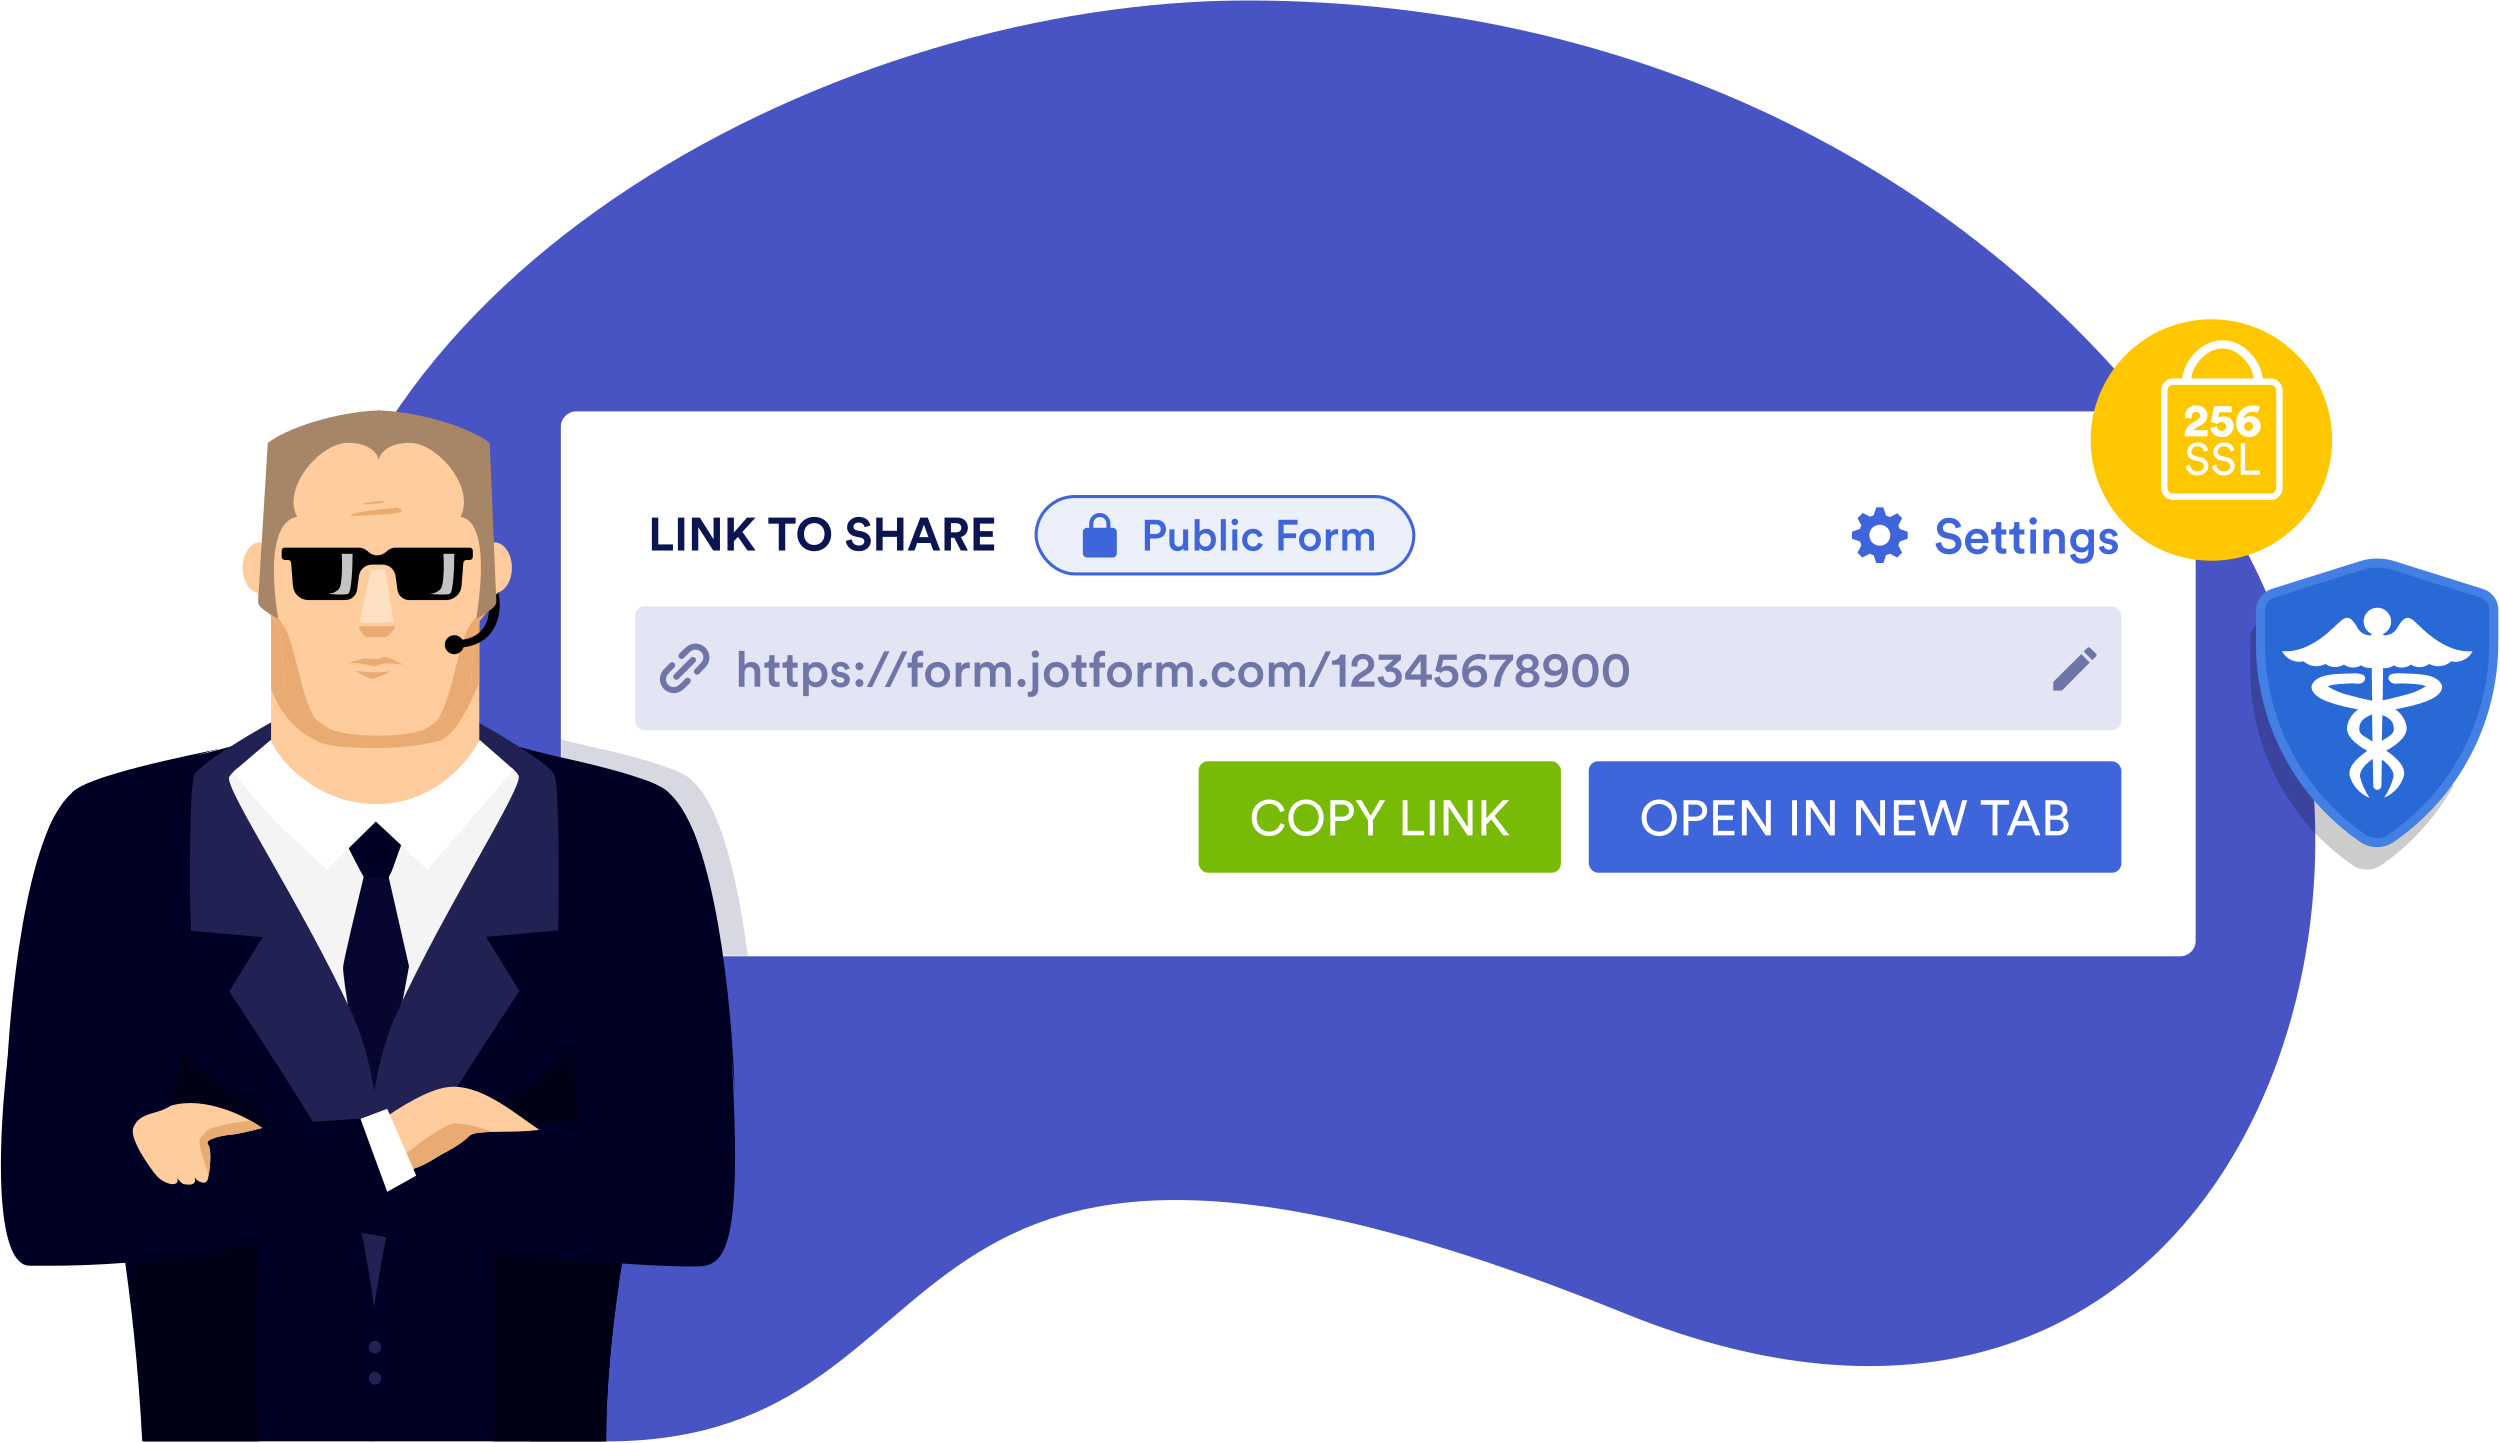 <svg width="811" height="468" viewBox="0 0 811 468" fill="none" xmlns="http://www.w3.org/2000/svg" aria-hidden="true"><path d="M95.763 225.736C105.547 86.019 274.181 0.156 404.516 0.156C534.918 0.156 655.969 59.829 724.034 170.639C795.445 286.895 724.034 505.805 527.131 426.089C274.115 323.657 321.908 467.604 196.556 467.604H172.254C131.367 446.601 85.359 374.287 95.763 225.736Z" fill="#4854C4"/><rect x="181.932" y="133.451" width="530.338" height="176.779" rx="5.022" fill="#fff"/><path d="M218.306 178.584V176.595H213.545V167.902H211.465V178.584H218.306ZM222.005 178.584V167.902H219.896V178.584H222.005ZM233.558 178.584V167.902H231.479V174.968L227.034 167.902H224.442V178.584H226.522V171.005L231.373 178.584H233.558ZM242.501 178.584H245.108L240.844 172.557L245.077 167.902H242.35L238.072 172.738V167.902H235.992V178.584H238.072V175.616L239.397 174.154L242.501 178.584ZM258.1 169.875V167.902H249.256V169.875H252.63V178.584H254.725V169.875H258.1ZM260.805 173.235C260.805 170.825 262.493 169.68 264.135 169.68C265.792 169.68 267.48 170.825 267.48 173.235C267.48 175.646 265.792 176.791 264.135 176.791C262.493 176.791 260.805 175.646 260.805 173.235ZM258.651 173.25C258.651 176.685 261.242 178.81 264.135 178.81C267.043 178.81 269.634 176.685 269.634 173.25C269.634 169.8 267.043 167.676 264.135 167.676C261.242 167.676 258.651 169.8 258.651 173.25ZM282.346 170.448C282.105 169.243 281.11 167.676 278.519 167.676C276.5 167.676 274.798 169.122 274.798 171.021C274.798 172.633 275.897 173.732 277.6 174.079L279.092 174.38C279.92 174.546 280.387 175.028 280.387 175.646C280.387 176.399 279.77 176.957 278.655 176.957C277.148 176.957 276.41 176.008 276.319 174.953L274.391 175.465C274.557 176.987 275.807 178.81 278.64 178.81C281.126 178.81 282.497 177.153 282.497 175.51C282.497 174.004 281.457 172.738 279.513 172.361L278.022 172.075C277.238 171.925 276.862 171.457 276.862 170.87C276.862 170.162 277.525 169.514 278.534 169.514C279.89 169.514 280.372 170.433 280.478 171.021L282.346 170.448ZM293.081 178.584V167.902H290.987V172.196H286.331V167.902H284.252V178.584H286.331V174.154H290.987V178.584H293.081ZM302.769 178.584H305.029L300.961 167.902H298.551L294.453 178.584H296.652L297.541 176.143H301.88L302.769 178.584ZM299.711 170.207L301.187 174.245H298.234L299.711 170.207ZM311.669 178.584H313.989L311.699 174.215C313.1 173.808 313.974 172.678 313.974 171.186C313.974 169.333 312.648 167.902 310.569 167.902H306.396V178.584H308.49V174.471H309.575L311.669 178.584ZM308.49 172.678V169.71H310.177C311.232 169.71 311.85 170.297 311.85 171.201C311.85 172.075 311.232 172.678 310.177 172.678H308.49ZM322.502 178.584V176.625H317.891V174.154H322.065V172.301H317.891V169.86H322.502V167.902H315.812V178.584H322.502Z" fill="#0A1551"/><rect x="336.108" y="161.073" width="122.54" height="25.111" rx="12.555" fill="#3F65DB" fill-opacity=".1"/><path fill-rule="evenodd" clip-rule="evenodd" d="M360.919 171.217H360.23V169.84C360.23 167.939 358.687 166.396 356.786 166.396C354.885 166.396 353.343 167.939 353.343 169.84V171.217H352.654C351.896 171.217 351.276 171.837 351.276 172.595V179.482C351.276 180.24 351.896 180.86 352.654 180.86H360.919C361.677 180.86 362.296 180.24 362.296 179.482V172.595C362.296 171.837 361.677 171.217 360.919 171.217ZM358.921 171.217H354.651V169.84C354.651 168.662 355.609 167.705 356.786 167.705C357.964 167.705 358.921 168.662 358.921 169.84V171.217Z" fill="#3F65DB"/><path d="M373.065 173.203V170.109H374.822C375.891 170.109 376.538 170.714 376.538 171.67C376.538 172.612 375.891 173.203 374.822 173.203H373.065ZM375.075 174.693C376.988 174.693 378.253 173.413 378.253 171.656C378.253 169.912 376.988 168.618 375.075 168.618H371.377V178.588H373.065V174.693H375.075ZM383.879 177.829C383.879 178.11 383.907 178.434 383.935 178.588H385.496C385.468 178.335 385.425 177.899 385.425 177.337V171.74H383.794V175.79C383.794 176.69 383.302 177.323 382.36 177.323C381.376 177.323 380.982 176.606 380.982 175.762V171.74H379.351V176.057C379.351 177.576 380.307 178.785 381.938 178.785C382.74 178.785 383.541 178.448 383.879 177.829ZM389.126 178.588V177.674C389.52 178.335 390.265 178.757 391.235 178.757C393.232 178.757 394.455 177.196 394.455 175.129C394.455 173.118 393.344 171.557 391.291 171.557C390.237 171.557 389.449 172.049 389.14 172.584V168.407H387.537V178.588H389.126ZM392.81 175.143C392.81 176.493 392.037 177.309 390.968 177.309C389.927 177.309 389.126 176.493 389.126 175.143C389.126 173.779 389.927 173.006 390.968 173.006C392.051 173.006 392.81 173.779 392.81 175.143ZM397.655 178.588V168.407H396.023V178.588H397.655ZM401.376 178.588V171.74H399.759V178.588H401.376ZM399.506 169.335C399.506 169.926 399.984 170.39 400.56 170.39C401.151 170.39 401.629 169.926 401.629 169.335C401.629 168.745 401.151 168.267 400.56 168.267C399.984 168.267 399.506 168.745 399.506 169.335ZM406.461 173.034C407.502 173.034 407.966 173.709 408.121 174.313L409.583 173.779C409.302 172.682 408.289 171.529 406.447 171.529C404.479 171.529 402.946 173.048 402.946 175.157C402.946 177.238 404.479 178.799 406.489 178.799C408.289 178.799 409.316 177.632 409.639 176.563L408.205 176.043C408.05 176.563 407.558 177.309 406.489 177.309C405.463 177.309 404.577 176.535 404.577 175.157C404.577 173.779 405.463 173.034 406.461 173.034ZM416.404 178.588V174.567H420.454V173.006H416.404V170.207H420.918V168.618H414.717V178.588H416.404ZM424.946 177.337C423.947 177.337 423.033 176.577 423.033 175.157C423.033 173.737 423.947 173.006 424.946 173.006C425.958 173.006 426.858 173.737 426.858 175.157C426.858 176.591 425.958 177.337 424.946 177.337ZM424.946 171.529C422.907 171.529 421.402 173.062 421.402 175.157C421.402 177.266 422.907 178.799 424.946 178.799C426.999 178.799 428.503 177.266 428.503 175.157C428.503 173.062 426.999 171.529 424.946 171.529ZM434.088 171.698C434.017 171.684 433.848 171.656 433.652 171.656C432.752 171.656 431.992 172.092 431.669 172.837V171.74H430.08V178.588H431.711V175.326C431.711 174.046 432.288 173.315 433.553 173.315C433.722 173.315 433.905 173.329 434.088 173.357V171.698ZM437.066 178.588V174.524C437.066 173.652 437.615 173.006 438.487 173.006C439.415 173.006 439.808 173.624 439.808 174.412V178.588H441.411V174.524C441.411 173.681 441.974 173.006 442.832 173.006C443.746 173.006 444.154 173.61 444.154 174.412V178.588H445.729V174.145C445.729 172.331 444.547 171.543 443.31 171.543C442.424 171.543 441.622 171.853 441.088 172.753C440.722 171.951 439.935 171.543 439.035 171.543C438.262 171.543 437.404 171.909 437.01 172.612V171.74H435.449V178.588H437.066Z" fill="#3F65DB"/><rect x="336.108" y="161.073" width="122.54" height="25.111" rx="12.555" stroke="#3F65DB" stroke-width="1.004"/><path d="M615.804 170.464L617.047 168.091 615.465 166.509 613.092 167.752C612.753 167.526 612.301 167.413 611.849 167.3L610.945 164.588H608.685L607.781 167.187C607.442 167.3 606.99 167.413 606.651 167.639L604.278 166.396 602.583 168.091 603.826 170.464C603.6 170.803 603.487 171.255 603.374 171.594L600.775 172.498V174.758L603.374 175.662C603.487 176.114 603.713 176.453 603.826 176.905L602.583 179.278 604.165 180.86 606.538 179.617C606.877 179.843 607.329 179.956 607.781 180.069L608.685 182.668H610.945L611.849 180.069C612.301 179.956 612.64 179.73 613.092 179.617L615.465 180.86 617.047 179.278 615.804 176.905C616.03 176.566 616.143 176.114 616.256 175.662L618.855 174.758V172.498L616.256 171.594C616.143 171.255 616.03 170.803 615.804 170.464zM609.815 177.018C607.894 177.018 606.425 175.549 606.425 173.628 606.425 171.707 607.894 170.238 609.815 170.238 611.736 170.238 613.205 171.707 613.205 173.628 613.205 175.549 611.736 177.018 609.815 177.018zM636.193 170.858C635.936 169.588 634.891 167.949 632.207 167.949 630.086 167.949 628.334 169.524 628.334 171.436 628.334 173.14 629.491 174.281 631.227 174.634L632.834 174.972C633.814 175.181 634.361 175.775 634.361 176.514 634.361 177.398 633.654 178.089 632.288 178.089 630.648 178.089 629.797 176.997 629.684 175.807L627.884 176.322C628.061 177.961 629.395 179.825 632.288 179.825 634.891 179.825 636.321 178.138 636.321 176.37 636.321 174.763 635.245 173.493 633.236 173.091L631.597 172.754C630.713 172.561 630.263 172.015 630.263 171.291 630.263 170.424 631.066 169.652 632.223 169.652 633.75 169.652 634.345 170.697 634.457 171.404L636.193 170.858zM639.356 174.811C639.42 173.975 640.095 173.075 641.268 173.075 642.554 173.075 643.164 173.895 643.196 174.811H639.356zM643.405 176.852C643.148 177.623 642.57 178.218 641.445 178.218 640.288 178.218 639.356 177.366 639.307 176.177H645.029C645.045 176.145 645.077 175.888 645.077 175.582 645.077 173.107 643.663 171.516 641.252 171.516 639.275 171.516 637.443 173.156 637.443 175.631 637.443 178.282 639.323 179.825 641.445 179.825 643.325 179.825 644.562 178.716 644.98 177.35L643.405 176.852zM649.221 169.363H647.533V170.536C647.533 171.227 647.164 171.757 646.328 171.757H645.926V173.413H647.372V177.35C647.372 178.813 648.272 179.68 649.719 179.68 650.394 179.68 650.747 179.552 650.86 179.504V177.961C650.78 177.977 650.474 178.025 650.217 178.025 649.526 178.025 649.221 177.736 649.221 177.045V173.413H650.844V171.757H649.221V169.363zM655.09 169.363H653.403V170.536C653.403 171.227 653.033 171.757 652.198 171.757H651.796V173.413H653.242V177.35C653.242 178.813 654.142 179.68 655.588 179.68 656.263 179.68 656.617 179.552 656.729 179.504V177.961C656.649 177.977 656.344 178.025 656.087 178.025 655.396 178.025 655.09 177.736 655.09 177.045V173.413H656.713V171.757H655.09V169.363zM660.477 179.584V171.757H658.629V179.584H660.477zM658.34 169.009C658.34 169.684 658.886 170.215 659.545 170.215 660.22 170.215 660.766 169.684 660.766 169.009 660.766 168.334 660.22 167.788 659.545 167.788 658.886 167.788 658.34 168.334 658.34 169.009zM664.746 175.068C664.746 174.04 665.309 173.22 666.369 173.22 667.543 173.22 667.976 173.991 667.976 174.956V179.584H669.841V174.634C669.841 172.915 668.925 171.532 667.012 171.532 666.144 171.532 665.212 171.902 664.698 172.802V171.757H662.882V179.584H664.746V175.068zM671.548 180.018C671.757 181.593 673.203 182.879 675.276 182.879 678.217 182.879 679.294 180.934 679.294 178.845V171.757H677.494V172.754C677.156 172.111 676.401 171.613 675.18 171.613 673.026 171.613 671.564 173.332 671.564 175.422 671.564 177.623 673.09 179.23 675.18 179.23 676.321 179.23 677.108 178.7 677.446 178.089V178.909C677.446 180.5 676.706 181.255 675.228 181.255 674.151 181.255 673.396 180.532 673.267 179.568L671.548 180.018zM675.485 177.639C674.264 177.639 673.444 176.788 673.444 175.422 673.444 174.088 674.296 173.22 675.485 173.22 676.642 173.22 677.494 174.088 677.494 175.422 677.494 176.772 676.674 177.639 675.485 177.639zM680.883 177.463C680.979 178.347 681.847 179.825 684.113 179.825 686.106 179.825 687.07 178.507 687.07 177.318 687.07 176.161 686.299 175.261 684.82 174.94L683.631 174.698C683.149 174.602 682.843 174.297 682.843 173.879 682.843 173.397 683.309 172.979 683.968 172.979 685.013 172.979 685.35 173.702 685.415 174.152L686.99 173.702C686.861 172.931 686.154 171.516 683.968 171.516 682.345 171.516 681.092 172.674 681.092 174.04 681.092 175.116 681.815 176.016 683.197 176.322L684.354 176.579C684.981 176.707 685.27 177.029 685.27 177.447 685.27 177.929 684.868 178.347 684.097 178.347 683.1 178.347 682.57 177.72 682.506 177.013L680.883 177.463z" fill="#3F65DB"/><rect x="388.844" y="246.951" width="117.518" height="36.159" rx="3.013" fill="#78BB07"/><path d="M411.711 271.228C414.33 271.228 416.13 269.701 416.741 267.564L415.343 267.049C414.877 268.608 413.655 269.781 411.711 269.781C409.637 269.781 407.661 268.255 407.661 265.282C407.661 262.308 409.637 260.798 411.711 260.798C413.575 260.798 414.828 261.762 415.262 263.482L416.725 262.967C416.146 260.766 414.314 259.351 411.711 259.351C408.882 259.351 406.054 261.473 406.054 265.282C406.054 269.09 408.77 271.228 411.711 271.228ZM419.557 265.282C419.557 262.308 421.55 260.798 423.671 260.798C425.792 260.798 427.785 262.308 427.785 265.282C427.785 268.255 425.792 269.781 423.671 269.781C421.55 269.781 419.557 268.255 419.557 265.282ZM417.95 265.282C417.95 269.09 420.81 271.228 423.671 271.228C426.532 271.228 429.392 269.09 429.392 265.282C429.392 261.473 426.532 259.351 423.671 259.351C420.81 259.351 417.95 261.473 417.95 265.282ZM433.133 264.912V261.007H435.415C436.781 261.007 437.617 261.778 437.617 262.983C437.617 264.157 436.781 264.912 435.415 264.912H433.133ZM435.704 266.326C437.81 266.326 439.224 264.896 439.224 262.967C439.224 261.055 437.81 259.592 435.704 259.592H431.558V270.987H433.133V266.326H435.704ZM443.801 266.117V270.987H445.376V266.117L449.393 259.592H447.593L444.636 264.671L441.679 259.592H439.783L443.801 266.117ZM461.979 270.987V269.508H456.596V259.592H455.021V270.987H461.979ZM465.432 270.987V259.592H463.825V270.987H465.432ZM477.699 270.987V259.592H476.124V268.335L470.435 259.592H468.329V270.987H469.904V261.698L476.059 270.987H477.699ZM487.642 270.987H489.634L484.829 264.671L489.57 259.592H487.497L482.162 265.458V259.592H480.587V270.987H482.162V267.548L483.785 265.812L487.642 270.987Z" fill="#fff"/><rect x="515.4" y="246.951" width="172.762" height="36.159" rx="3.013" fill="#3F65DB"/><path d="M534.139 265.282C534.139 262.308 536.132 260.798 538.253 260.798C540.374 260.798 542.367 262.308 542.367 265.282C542.367 268.255 540.374 269.781 538.253 269.781C536.132 269.781 534.139 268.255 534.139 265.282ZM532.532 265.282C532.532 269.09 535.392 271.228 538.253 271.228C541.114 271.228 543.974 269.09 543.974 265.282C543.974 261.473 541.114 259.351 538.253 259.351C535.392 259.351 532.532 261.473 532.532 265.282ZM547.715 264.912V261.007H549.997C551.363 261.007 552.199 261.778 552.199 262.983C552.199 264.157 551.363 264.912 549.997 264.912H547.715ZM550.286 266.326C552.391 266.326 553.806 264.896 553.806 262.967C553.806 261.055 552.391 259.592 550.286 259.592H546.14V270.987H547.715V266.326H550.286ZM562.656 270.987V269.524H557.304V266.037H562.157V264.558H557.304V261.055H562.656V259.592H555.729V270.987H562.656ZM574.436 270.987V259.592H572.861V268.335L567.172 259.592H565.067V270.987H566.642V261.698L572.797 270.987H574.436ZM582.949 270.987V259.592H581.342V270.987H582.949ZM595.216 270.987V259.592H593.641V268.335L587.951 259.592H585.846V270.987H587.421V261.698L593.576 270.987H595.216ZM611.49 270.987V259.592H609.915V268.335L604.226 259.592H602.121V270.987H603.696V261.698L609.851 270.987H611.49ZM621.305 270.987V269.524H615.953V266.037H620.807V264.558H615.953V261.055H621.305V259.592H614.378V270.987H621.305ZM634.082 268.608L631.157 259.592H629.502L626.641 268.512L624.134 259.592H622.511L625.805 270.987H627.38L630.321 261.746L633.294 270.987H634.918L638.164 259.592H636.541L634.082 268.608ZM651.774 261.055V259.592H642.582V261.055H646.391V270.987H647.966V261.055H651.774ZM660.218 270.987H661.921L657.389 259.592H655.573L651.041 270.987H652.729L653.934 267.805H658.98L660.218 270.987ZM656.441 261.232L658.418 266.342H654.496L656.441 261.232ZM663.532 259.592V270.987H667.518C669.607 270.987 671.037 269.685 671.037 267.885C671.037 266.615 670.282 265.458 668.98 265.137C669.977 264.767 670.684 263.899 670.684 262.678C670.684 260.878 669.414 259.592 667.245 259.592H663.532ZM665.107 264.574V260.975H667.004C668.305 260.975 669.093 261.682 669.093 262.758C669.093 263.819 668.338 264.574 667.068 264.574H665.107ZM665.107 269.605V265.924H667.357C668.739 265.924 669.43 266.696 669.43 267.789C669.43 268.897 668.563 269.605 667.293 269.605H665.107Z" fill="#fff"/><rect x="206.035" y="196.73" width="482.125" height="40.177" rx="3.013" fill="#E3E5F5"/><path d="M241.53 218.178C241.562 217.182 242.124 216.41 243.153 216.41C244.326 216.41 244.76 217.182 244.76 218.146V222.774H246.624V217.824C246.624 216.105 245.692 214.723 243.764 214.723C242.944 214.723 242.06 215.012 241.53 215.703V211.139H239.666V222.774H241.53V218.178ZM251.256 212.553H249.569V213.726C249.569 214.417 249.199 214.948 248.363 214.948H247.962V216.603H249.408V220.54C249.408 222.003 250.308 222.871 251.754 222.871C252.429 222.871 252.783 222.742 252.895 222.694V221.151C252.815 221.167 252.51 221.215 252.253 221.215C251.562 221.215 251.256 220.926 251.256 220.235V216.603H252.879V214.948H251.256V212.553ZM257.126 212.553H255.438V213.726C255.438 214.417 255.069 214.948 254.233 214.948H253.831V216.603H255.278V220.54C255.278 222.003 256.178 222.871 257.624 222.871C258.299 222.871 258.653 222.742 258.765 222.694V221.151C258.685 221.167 258.379 221.215 258.122 221.215C257.431 221.215 257.126 220.926 257.126 220.235V216.603H258.749V214.948H257.126V212.553ZM262.371 225.828V221.89C262.773 222.485 263.625 222.967 264.75 222.967C267 222.967 268.43 221.199 268.43 218.853C268.43 216.539 267.128 214.771 264.814 214.771C263.609 214.771 262.709 215.333 262.323 216.008V214.948H260.523V225.828H262.371ZM266.566 218.853C266.566 220.347 265.698 221.312 264.46 221.312C263.239 221.312 262.355 220.347 262.355 218.853C262.355 217.39 263.239 216.426 264.46 216.426C265.714 216.426 266.566 217.39 266.566 218.853ZM269.531 220.653C269.628 221.537 270.495 223.015 272.761 223.015C274.754 223.015 275.718 221.697 275.718 220.508C275.718 219.351 274.947 218.451 273.468 218.13L272.279 217.889C271.797 217.792 271.492 217.487 271.492 217.069C271.492 216.587 271.958 216.169 272.617 216.169C273.661 216.169 273.999 216.892 274.063 217.342L275.638 216.892C275.509 216.121 274.802 214.707 272.617 214.707C270.994 214.707 269.74 215.864 269.74 217.23C269.74 218.306 270.463 219.206 271.845 219.512L273.002 219.769C273.629 219.897 273.918 220.219 273.918 220.637C273.918 221.119 273.517 221.537 272.745 221.537C271.749 221.537 271.219 220.91 271.154 220.203L269.531 220.653ZM277.503 221.585C277.503 222.292 278.081 222.871 278.804 222.871C279.512 222.871 280.106 222.292 280.106 221.585C280.106 220.862 279.512 220.283 278.804 220.283C278.081 220.283 277.503 220.862 277.503 221.585ZM277.487 216.153C277.487 216.86 278.065 217.439 278.788 217.439C279.496 217.439 280.09 216.86 280.09 216.153C280.09 215.43 279.496 214.851 278.788 214.851C278.065 214.851 277.487 215.43 277.487 216.153ZM288.54 211.3H286.82L281.211 222.855H282.931L288.54 211.3ZM294.362 211.3H292.642L287.034 222.855H288.753L294.362 211.3ZM298.804 212.73C299.158 212.73 299.367 212.778 299.479 212.81V211.219C299.351 211.155 298.965 211.059 298.499 211.059C296.892 211.059 295.767 212.119 295.767 213.871V214.948H294.401V216.571H295.767V222.774H297.647V216.571H299.463V214.948H297.647V213.919C297.647 212.955 298.306 212.73 298.804 212.73ZM304.155 221.344C303.014 221.344 301.969 220.476 301.969 218.853C301.969 217.23 303.014 216.394 304.155 216.394C305.312 216.394 306.341 217.23 306.341 218.853C306.341 220.492 305.312 221.344 304.155 221.344ZM304.155 214.707C301.825 214.707 300.105 216.458 300.105 218.853C300.105 221.264 301.825 223.015 304.155 223.015C306.501 223.015 308.221 221.264 308.221 218.853C308.221 216.458 306.501 214.707 304.155 214.707ZM314.603 214.899C314.522 214.883 314.33 214.851 314.105 214.851C313.076 214.851 312.208 215.349 311.839 216.201V214.948H310.023V222.774H311.887V219.046C311.887 217.583 312.546 216.748 313.992 216.748C314.185 216.748 314.394 216.764 314.603 216.796V214.899ZM318.007 222.774V218.13C318.007 217.133 318.634 216.394 319.63 216.394C320.691 216.394 321.141 217.101 321.141 218.001V222.774H322.973V218.13C322.973 217.165 323.616 216.394 324.596 216.394C325.641 216.394 326.107 217.085 326.107 218.001V222.774H327.907V217.696C327.907 215.623 326.557 214.723 325.143 214.723C324.13 214.723 323.214 215.076 322.603 216.105C322.186 215.189 321.286 214.723 320.257 214.723C319.373 214.723 318.393 215.141 317.943 215.944V214.948H316.159V222.774H318.007ZM330.061 221.569C330.061 222.292 330.64 222.871 331.363 222.871C332.086 222.871 332.681 222.292 332.681 221.569C332.681 220.846 332.086 220.251 331.363 220.251C330.64 220.251 330.061 220.846 330.061 221.569ZM334.945 223.417C334.945 224.06 334.688 224.429 333.981 224.429C333.772 224.429 333.499 224.397 333.418 224.381V225.924C333.499 225.956 333.852 226.069 334.479 226.069C335.925 226.069 336.809 225.024 336.809 223.562V214.948H334.945V223.417ZM334.656 212.183C334.656 212.842 335.202 213.389 335.861 213.389C336.536 213.389 337.082 212.842 337.082 212.183C337.082 211.509 336.536 210.962 335.861 210.962C335.202 210.962 334.656 211.509 334.656 212.183ZM342.653 221.344C341.512 221.344 340.467 220.476 340.467 218.853C340.467 217.23 341.512 216.394 342.653 216.394C343.81 216.394 344.839 217.23 344.839 218.853C344.839 220.492 343.81 221.344 342.653 221.344ZM342.653 214.707C340.323 214.707 338.603 216.458 338.603 218.853C338.603 221.264 340.323 223.015 342.653 223.015C344.999 223.015 346.719 221.264 346.719 218.853C346.719 216.458 344.999 214.707 342.653 214.707ZM350.836 212.553H349.148V213.726C349.148 214.417 348.779 214.948 347.943 214.948H347.541V216.603H348.988V220.54C348.988 222.003 349.888 222.871 351.334 222.871C352.009 222.871 352.362 222.742 352.475 222.694V221.151C352.395 221.167 352.089 221.215 351.832 221.215C351.141 221.215 350.836 220.926 350.836 220.235V216.603H352.459V214.948H350.836V212.553ZM357.814 212.73C358.168 212.73 358.377 212.778 358.489 212.81V211.219C358.361 211.155 357.975 211.059 357.509 211.059C355.902 211.059 354.777 212.119 354.777 213.871V214.948H353.411V216.571H354.777V222.774H356.657V216.571H358.473V214.948H356.657V213.919C356.657 212.955 357.316 212.73 357.814 212.73ZM363.165 221.344C362.024 221.344 360.98 220.476 360.98 218.853C360.98 217.23 362.024 216.394 363.165 216.394C364.322 216.394 365.351 217.23 365.351 218.853C365.351 220.492 364.322 221.344 363.165 221.344ZM363.165 214.707C360.835 214.707 359.115 216.458 359.115 218.853C359.115 221.264 360.835 223.015 363.165 223.015C365.512 223.015 367.231 221.264 367.231 218.853C367.231 216.458 365.512 214.707 363.165 214.707ZM373.613 214.899C373.533 214.883 373.34 214.851 373.115 214.851C372.086 214.851 371.218 215.349 370.849 216.201V214.948H369.033V222.774H370.897V219.046C370.897 217.583 371.556 216.748 373.002 216.748C373.195 216.748 373.404 216.764 373.613 216.796V214.899ZM377.017 222.774V218.13C377.017 217.133 377.644 216.394 378.64 216.394C379.701 216.394 380.151 217.101 380.151 218.001V222.774H381.983V218.13C381.983 217.165 382.626 216.394 383.606 216.394C384.651 216.394 385.117 217.085 385.117 218.001V222.774H386.917V217.696C386.917 215.623 385.567 214.723 384.153 214.723C383.14 214.723 382.224 215.076 381.614 216.105C381.196 215.189 380.296 214.723 379.267 214.723C378.383 214.723 377.403 215.141 376.953 215.944V214.948H375.169V222.774H377.017ZM389.071 221.569C389.071 222.292 389.65 222.871 390.373 222.871C391.096 222.871 391.691 222.292 391.691 221.569C391.691 220.846 391.096 220.251 390.373 220.251C389.65 220.251 389.071 220.846 389.071 221.569ZM397.095 216.426C398.285 216.426 398.815 217.198 398.992 217.889L400.663 217.278C400.342 216.024 399.185 214.707 397.079 214.707C394.829 214.707 393.078 216.442 393.078 218.853C393.078 221.231 394.829 223.015 397.127 223.015C399.185 223.015 400.358 221.681 400.727 220.46L399.088 219.865C398.911 220.46 398.349 221.312 397.127 221.312C395.954 221.312 394.942 220.428 394.942 218.853C394.942 217.278 395.954 216.426 397.095 216.426ZM405.744 221.344C404.603 221.344 403.558 220.476 403.558 218.853C403.558 217.23 404.603 216.394 405.744 216.394C406.901 216.394 407.929 217.23 407.929 218.853C407.929 220.492 406.901 221.344 405.744 221.344ZM405.744 214.707C403.413 214.707 401.694 216.458 401.694 218.853C401.694 221.264 403.413 223.015 405.744 223.015C408.09 223.015 409.809 221.264 409.809 218.853C409.809 216.458 408.09 214.707 405.744 214.707ZM413.459 222.774V218.13C413.459 217.133 414.086 216.394 415.082 216.394C416.143 216.394 416.593 217.101 416.593 218.001V222.774H418.425V218.13C418.425 217.165 419.068 216.394 420.048 216.394C421.093 216.394 421.559 217.085 421.559 218.001V222.774H423.359V217.696C423.359 215.623 422.009 214.723 420.595 214.723C419.582 214.723 418.666 215.076 418.055 216.105C417.638 215.189 416.738 214.723 415.709 214.723C414.825 214.723 413.845 215.141 413.395 215.944V214.948H411.611V222.774H413.459ZM431.765 211.3H430.045L424.436 222.855H426.156L431.765 211.3ZM436.478 222.774V212.36H434.807C434.582 213.453 433.553 214.289 432.059 214.321V215.639H434.582V222.774H436.478ZM440.347 216.265C440.331 216.089 440.299 215.896 440.299 215.735C440.299 214.658 440.893 213.807 442.115 213.807C443.288 213.807 443.866 214.578 443.866 215.43C443.866 216.185 443.465 216.812 442.533 217.39L440.813 218.467C438.997 219.592 438.37 220.99 438.338 222.774H445.875V221.071H440.717C440.861 220.556 441.279 220.187 441.777 219.881L443.802 218.628C445.056 217.856 445.811 216.748 445.811 215.398C445.811 213.614 444.445 212.119 442.147 212.119C439.784 212.119 438.435 213.742 438.435 215.542C438.435 215.751 438.467 215.992 438.483 216.137L440.347 216.265ZM449.99 218.049C450.151 217.969 450.473 217.873 450.971 217.873C451.855 217.873 452.819 218.387 452.819 219.592C452.819 220.54 452.112 221.36 450.842 221.36C449.685 221.36 448.817 220.54 448.769 219.335L446.889 219.721C447.017 221.456 448.448 223.015 450.858 223.015C453.333 223.015 454.764 221.392 454.764 219.608C454.764 217.599 453.205 216.474 451.646 216.442L454.474 213.967V212.36H447.242V214.048H451.983L449.107 216.619L449.99 218.049ZM455.853 220.492H460.867V222.774H462.763V220.492H464.515V218.789H462.763V212.36H460.288L455.853 218.403V220.492ZM460.867 218.789H457.588L460.867 214.305V218.789ZM465.269 219.897C465.398 221.537 466.94 223.031 469.19 223.031C471.601 223.031 473.112 221.392 473.112 219.431C473.112 217.246 471.617 215.96 469.544 215.96C468.805 215.96 468.001 216.217 467.551 216.683L468.194 214.048H472.597V212.36H466.892L465.606 217.615L467.422 218.274C467.792 217.856 468.419 217.551 469.158 217.551C470.219 217.551 471.167 218.194 471.167 219.48C471.167 220.637 470.283 221.376 469.19 221.376C467.985 221.376 467.165 220.54 467.085 219.431L465.269 219.897ZM482.125 212.633C481.675 212.344 480.871 212.119 479.907 212.119C476.677 212.119 474.314 214.401 474.314 218.178C474.314 220.846 475.825 223.015 478.476 223.015C480.662 223.015 482.43 221.569 482.43 219.399C482.43 217.262 480.967 215.88 478.894 215.88C477.785 215.88 476.789 216.282 476.243 217.117C476.419 215.092 477.834 213.791 479.794 213.791C480.646 213.791 481.192 213.999 481.578 214.208L482.125 212.633ZM476.452 219.431C476.452 218.21 477.384 217.487 478.476 217.487C479.569 217.487 480.501 218.21 480.501 219.431C480.501 220.637 479.569 221.376 478.476 221.376C477.416 221.376 476.452 220.621 476.452 219.431ZM490.881 212.36H483.103V214.048H488.696C488.696 214.048 485.064 216.957 484.614 222.774H486.607C487.073 217.407 490.014 214.771 490.881 214.048V212.36ZM495.496 216.699C494.467 216.683 493.792 216.04 493.792 215.173C493.792 214.385 494.435 213.694 495.496 213.694C496.557 213.694 497.216 214.385 497.216 215.173C497.216 216.04 496.541 216.683 495.496 216.699ZM495.496 221.392C494.242 221.392 493.551 220.653 493.551 219.801C493.551 218.949 494.242 218.194 495.496 218.194C496.766 218.194 497.457 218.949 497.457 219.801C497.457 220.653 496.766 221.392 495.496 221.392ZM495.496 223.015C497.891 223.015 499.369 221.73 499.369 219.994C499.369 218.805 498.533 217.824 497.441 217.439C498.437 217.069 499.128 216.073 499.128 215.06C499.128 213.325 497.585 212.119 495.496 212.119C493.407 212.119 491.88 213.325 491.88 215.06C491.88 216.089 492.571 217.069 493.567 217.439C492.459 217.824 491.639 218.805 491.639 219.994C491.639 221.73 493.117 223.015 495.496 223.015ZM500.903 222.421C501.434 222.774 502.462 223.015 503.314 223.015C506.85 223.015 508.65 220.765 508.65 216.989C508.65 213.662 506.705 212.119 504.535 212.119C502.35 212.119 500.614 213.598 500.614 215.751C500.614 217.969 502.334 219.255 504.214 219.255C505.451 219.255 506.368 218.724 506.753 218.049C506.657 220.01 505.484 221.328 503.298 221.328C502.607 221.328 501.836 221.103 501.434 220.846L500.903 222.421ZM506.496 215.687C506.496 216.876 505.548 217.631 504.503 217.631C503.427 217.631 502.511 216.908 502.511 215.687C502.511 214.514 503.443 213.758 504.503 213.758C505.548 213.758 506.496 214.53 506.496 215.687ZM511.962 217.567C511.962 216.249 512.187 215.237 512.701 214.594C513.055 214.128 513.553 213.823 514.308 213.823C515.063 213.823 515.546 214.128 515.915 214.594C516.413 215.237 516.638 216.249 516.638 217.567C516.638 218.885 516.413 219.897 515.915 220.54C515.546 221.006 515.063 221.312 514.308 221.312C513.553 221.312 513.055 221.006 512.701 220.54C512.203 219.897 511.962 218.885 511.962 217.567ZM510.049 217.567C510.049 218.949 510.274 220.251 510.981 221.312C511.656 222.324 512.749 223.015 514.308 223.015C515.867 223.015 516.944 222.324 517.619 221.312C518.326 220.251 518.551 218.949 518.551 217.567C518.551 216.185 518.326 214.883 517.619 213.823C516.944 212.81 515.867 212.119 514.308 212.119C512.749 212.119 511.656 212.81 510.981 213.823C510.274 214.883 510.049 216.185 510.049 217.567ZM521.865 217.567C521.865 216.249 522.09 215.237 522.604 214.594C522.958 214.128 523.456 213.823 524.211 213.823C524.966 213.823 525.449 214.128 525.818 214.594C526.316 215.237 526.541 216.249 526.541 217.567C526.541 218.885 526.316 219.897 525.818 220.54C525.449 221.006 524.966 221.312 524.211 221.312C523.456 221.312 522.958 221.006 522.604 220.54C522.106 219.897 521.865 218.885 521.865 217.567ZM519.952 217.567C519.952 218.949 520.177 220.251 520.884 221.312C521.559 222.324 522.652 223.015 524.211 223.015C525.77 223.015 526.847 222.324 527.522 221.312C528.229 220.251 528.454 218.949 528.454 217.567C528.454 216.185 528.229 214.883 527.522 213.823C526.847 212.81 525.77 212.119 524.211 212.119C522.652 212.119 521.559 212.81 520.884 213.823C520.177 214.883 519.952 216.185 519.952 217.567Z" fill="#6F76A7"/><a><path fill="none" d="M0.283 -0.165H291V20.165H0.283z"/></a><path fill-rule="evenodd" clip-rule="evenodd" d="M217.338 215.102C217.727 214.71 218.359 214.706 218.753 215.092 219.148 215.478 219.16 216.111 218.78 216.512L216.791 218.557C216.142 219.191 215.883 220.125 216.112 221.003 216.341 221.882 217.023 222.57 217.898 222.804 218.773 223.039 219.706 222.784 220.342 222.137L222.392 220.132C222.792 219.751 223.423 219.763 223.808 220.159 224.193 220.556 224.188 221.19 223.797 221.58L221.758 223.571C219.979 225.302 217.145 225.278 215.394 223.519 213.644 221.76 213.627 218.917 215.357 217.138L217.338 215.102zM224.061 213.409C224.314 213.147 224.689 213.042 225.041 213.134 225.393 213.227 225.668 213.503 225.76 213.856 225.852 214.209 225.746 214.584 225.484 214.838L220.113 220.224C219.925 220.414 219.669 220.52 219.402 220.52 219.134 220.52 218.878 220.414 218.69 220.224 218.501 220.034 218.395 219.777 218.395 219.509 218.395 219.242 218.501 218.985 218.69 218.795L224.061 213.409zM222.416 210.059C224.213 208.354 227.026 208.358 228.817 210.069 230.583 211.845 230.583 214.719 228.817 216.495L226.837 218.531C226.587 218.795 226.215 218.903 225.863 218.815 225.511 218.726 225.234 218.455 225.137 218.105 225.04 217.754 225.138 217.379 225.395 217.121L227.383 215.076C228.044 214.445 228.313 213.505 228.086 212.618 227.858 211.732 227.17 211.039 226.288 210.806 225.405 210.573 224.466 210.838 223.833 211.497L221.782 213.501C221.383 213.882 220.751 213.87 220.366 213.474 219.981 213.077 219.986 212.443 220.378 212.053L222.416 210.059zM675.942 211.368C676.876 212.303 677.806 213.231 678.716 214.142 679.125 213.748 679.561 213.354 679.964 212.928 680.189 212.691 680.168 212.292 679.961 212.082 679.331 211.447 678.698 210.814 678.059 210.187 677.78 209.913 677.415 209.903 677.134 210.171 676.724 210.563 676.333 210.974 675.942 211.368zM675.183 212.185C675.161 212.206 675.125 212.235 675.092 212.268 672.115 215.223 669.137 218.178 666.162 221.136 666.108 221.19 666.068 221.287 666.067 221.364 666.061 222.202 666.063 223.039 666.064 223.877 666.064 223.927 666.07 223.977 666.073 224.027 666.116 224.032 666.141 224.037 666.167 224.037 667.036 224.038 667.906 224.04 668.775 224.033 668.841 224.033 668.921 223.985 668.971 223.935 671.926 220.965 674.878 217.992 677.831 215.019 677.867 214.983 677.9 214.945 677.921 214.922 677.004 214.006 676.096 213.098 675.183 212.185z" fill="#6F76A7"/><mask id="secure_svg__a" style="mask-type:alpha" maskUnits="userSpaceOnUse" x="181" y="133" width="532" height="178"><rect x="181.932" y="133.451" width="530.338" height="176.779" rx="5.022" fill="#fff"/></mask><g mask="url(#secure_svg__a)"><path fill-rule="evenodd" clip-rule="evenodd" d="M162.303 236.94V237.416L157.446 235.27H103.718L96.253 237.983C96.064 237.638 95.891 237.301 95.736 236.973L95.752 236.963V230.171C92.235 232.131 87.011 235.173 82.223 238.224C79.228 238.993 75.89 239.855 72.371 240.79C74.698 240.004 76.87 239.373 78.819 238.889C79.469 238.745 79.976 238.626 80.318 238.536C79.835 238.644 79.334 238.761 78.819 238.889C77.761 239.125 76.325 239.43 74.61 239.794C61.973 242.479 34.171 248.385 30.596 253.45C17.711 264.844 11.773 308.915 9.975 339.319C5.446 380.247 8.065 406.6 17.042 406.6C17.523 406.6 18.124 406.604 18.836 406.608L18.843 406.608C23.906 406.642 34.593 406.713 48.13 405.667C50.577 423.098 52.557 442.425 53.645 463.569H54.1H91.365H128.677V463.566C128.816 463.568 128.957 463.569 129.099 463.569H167.574H204.131C204.131 445.202 206.188 425.347 209.231 405.902C219.6 406.572 227.011 406.836 229.87 406.836C230.394 406.836 230.911 406.845 231.421 406.853C241.288 407.019 248.49 407.14 245.116 343.529C245.073 342.705 245.027 341.884 244.981 341.067C245.476 345.293 245.749 348.646 245.853 350.93C245.038 321.61 239.369 266.405 224.719 253.45C223.912 252.307 221.872 251.122 219.051 249.94C218.679 249.77 218.302 249.617 217.921 249.483C209.489 246.182 195.404 242.959 185.568 240.834C182.186 239.934 178.967 239.102 176.056 238.354C171.162 235.219 165.747 232.063 162.132 230.048V236.841C162.188 236.873 162.245 236.906 162.303 236.94Z" fill="#222C60" fill-opacity=".18"/></g><g filter="url(#secure_svg__b)"><path d="M720.774 177.655C742.404 177.655 759.939 160.12 759.939 138.49C759.939 116.86 742.404 99.326 720.774 99.326C699.144 99.326 681.609 116.86 681.609 138.49C681.609 160.12 699.144 177.655 720.774 177.655Z" fill="#FFC700"/></g><path d="M708.881 135.662C708.757 135.143 708.759 134.603 708.885 134.085 709.012 133.567 709.259 133.087 709.608 132.683 709.957 132.28 710.397 131.966 710.891 131.766 711.385 131.566 711.92 131.486 712.451 131.534 712.884 131.491 713.321 131.534 713.737 131.66 714.153 131.787 714.54 131.994 714.876 132.27 715.212 132.546 715.491 132.885 715.696 133.269 715.901 133.653 716.028 134.073 716.07 134.506 716.078 134.585 716.082 134.664 716.085 134.744 716.072 135.379 715.885 135.998 715.545 136.535 715.204 137.071 714.724 137.505 714.155 137.788L712.302 138.887C712.021 139.04 711.791 139.27 711.638 139.551H716.16V141.54H708.73C708.654 140.676 708.832 139.808 709.241 139.042 709.65 138.277 710.273 137.647 711.034 137.229L712.632 136.297C713.401 135.842 713.702 135.438 713.702 134.782 713.702 134.472 713.579 134.174 713.36 133.955 713.14 133.736 712.843 133.612 712.533 133.612 712.484 133.612 712.435 133.615 712.386 133.621 712.04 133.604 711.702 133.724 711.444 133.955 711.186 134.186 711.029 134.509 711.008 134.855 711.002 134.926 711.002 134.997 711.008 135.067 711.008 135.272 711.038 135.476 711.098 135.672L708.881 135.662zM719.158 138.302C719.177 138.705 719.353 139.084 719.649 139.357 719.945 139.631 720.337 139.777 720.74 139.764 720.921 139.775 721.103 139.751 721.274 139.692 721.446 139.632 721.604 139.54 721.74 139.42 721.876 139.299 721.987 139.153 722.066 138.99 722.145 138.827 722.191 138.65 722.202 138.469 722.202 138.428 722.202 138.387 722.202 138.347 722.213 137.974 722.075 137.611 721.819 137.339 721.562 137.067 721.209 136.907 720.835 136.896 720.784 136.893 720.732 136.893 720.68 136.896 720.42 136.892 720.163 136.948 719.927 137.057 719.691 137.167 719.483 137.328 719.318 137.529 719.272 137.514 717.239 136.865 717.198 136.836L718.297 131.758H723.972V133.747H719.938L719.546 135.584C720.027 135.236 720.608 135.052 721.202 135.058 721.647 135.012 722.097 135.065 722.52 135.211 722.943 135.358 723.329 135.595 723.651 135.907 723.972 136.218 724.222 136.596 724.382 137.014 724.542 137.432 724.609 137.88 724.578 138.327 724.566 139.257 724.185 140.145 723.52 140.794 722.854 141.444 721.957 141.803 721.027 141.792 720.936 141.792 720.844 141.792 720.752 141.778 719.857 141.836 718.973 141.557 718.273 140.997 717.573 140.436 717.107 139.635 716.967 138.749L719.158 138.302zM732.467 133.873C731.977 133.679 731.458 133.572 730.932 133.555 730.187 133.486 729.443 133.705 728.854 134.167 728.265 134.629 727.876 135.3 727.767 136.041 728.039 135.691 728.394 135.415 728.799 135.237 729.204 135.058 729.647 134.983 730.089 135.017 730.494 134.994 730.901 135.051 731.285 135.185 731.669 135.319 732.022 135.527 732.326 135.797 732.629 136.068 732.876 136.396 733.053 136.762 733.23 137.128 733.333 137.525 733.356 137.931 733.362 138.045 733.362 138.159 733.356 138.273 733.343 139.217 732.955 140.116 732.279 140.774 731.603 141.432 730.693 141.795 729.749 141.782 729.666 141.782 729.583 141.782 729.499 141.77 728.424 141.776 727.391 141.355 726.626 140.599 725.862 139.843 725.429 138.814 725.422 137.739 725.421 137.586 725.429 137.432 725.447 137.279 725.394 136.579 725.48 135.875 725.699 135.208 725.918 134.541 726.266 133.924 726.724 133.392 727.182 132.859 727.74 132.422 728.367 132.106 728.993 131.789 729.676 131.599 730.377 131.547 730.606 131.529 730.837 131.527 731.067 131.539 731.767 131.509 732.465 131.649 733.1 131.947L732.467 133.873zM729.47 139.779C729.855 139.769 730.22 139.609 730.487 139.332 730.754 139.055 730.901 138.684 730.896 138.299 730.891 137.915 730.735 137.548 730.462 137.277 730.188 137.007 729.819 136.855 729.434 136.855 729.05 136.855 728.681 137.007 728.407 137.277 728.133 137.548 727.977 137.915 727.972 138.299 727.968 138.684 728.115 139.055 728.382 139.332 728.649 139.609 729.014 139.769 729.399 139.779H729.47zM715.022 146.521C714.941 146.014 714.675 145.555 714.276 145.233 713.877 144.911 713.372 144.748 712.86 144.777 712.624 144.755 712.385 144.78 712.159 144.851 711.932 144.922 711.721 145.036 711.539 145.188 711.357 145.34 711.206 145.527 711.096 145.737 710.986 145.948 710.918 146.177 710.897 146.414V146.478C710.893 146.845 711.026 147.2 711.269 147.474 711.512 147.749 711.848 147.923 712.212 147.964L713.742 148.295C714.457 148.368 715.122 148.699 715.611 149.227 716.099 149.756 716.378 150.444 716.393 151.164 716.37 151.586 716.263 152 716.079 152.382 715.895 152.763 715.638 153.105 715.323 153.387 715.007 153.669 714.639 153.886 714.239 154.026 713.839 154.166 713.416 154.225 712.993 154.202 712.949 154.202 712.905 154.199 712.861 154.193 711.956 154.272 711.056 154 710.345 153.434 709.635 152.868 709.168 152.05 709.043 151.151L710.398 150.712C710.415 151.017 710.491 151.315 710.623 151.59 710.755 151.865 710.939 152.112 711.167 152.315 711.394 152.519 711.659 152.676 711.947 152.777 712.234 152.878 712.539 152.922 712.844 152.905 714.256 152.905 714.949 152.174 714.949 151.275 714.931 150.87 714.766 150.485 714.485 150.193 714.203 149.901 713.825 149.722 713.421 149.689L711.959 149.373C711.276 149.289 710.646 148.959 710.188 148.444 709.731 147.929 709.477 147.265 709.474 146.576 709.53 145.73 709.913 144.938 710.543 144.37 711.173 143.802 712.001 143.502 712.848 143.534 713.636 143.457 714.425 143.673 715.064 144.141 715.702 144.61 716.145 145.297 716.309 146.072L715.022 146.521zM723.571 146.521C723.49 146.014 723.224 145.555 722.824 145.233 722.425 144.911 721.921 144.748 721.408 144.777 721.172 144.755 720.933 144.78 720.706 144.851 720.48 144.921 720.269 145.036 720.086 145.188 719.904 145.34 719.753 145.526 719.643 145.737 719.533 145.947 719.465 146.177 719.444 146.414V146.478C719.441 146.845 719.573 147.199 719.816 147.474 720.059 147.748 720.395 147.922 720.759 147.964L722.289 148.295C723.004 148.368 723.669 148.699 724.158 149.227 724.646 149.756 724.924 150.444 724.94 151.164 724.917 151.586 724.81 152 724.626 152.382 724.442 152.763 724.185 153.105 723.87 153.387 723.554 153.669 723.185 153.886 722.786 154.026 722.386 154.166 721.963 154.225 721.54 154.202 721.496 154.202 721.452 154.199 721.408 154.193 720.503 154.272 719.603 154 718.892 153.434 718.181 152.868 717.715 152.05 717.59 151.151L718.952 150.712C718.969 151.017 719.045 151.315 719.177 151.59 719.309 151.865 719.494 152.112 719.721 152.315 719.948 152.519 720.213 152.676 720.501 152.777 720.789 152.878 721.094 152.922 721.398 152.905 722.81 152.905 723.503 152.174 723.503 151.275 723.485 150.87 723.32 150.485 723.039 150.193 722.758 149.901 722.38 149.722 721.976 149.689L720.514 149.373C719.83 149.29 719.2 148.96 718.742 148.445 718.284 147.93 718.031 147.265 718.028 146.576 718.084 145.73 718.467 144.938 719.098 144.37 719.728 143.802 720.555 143.502 721.403 143.534 722.191 143.457 722.979 143.673 723.618 144.141 724.256 144.61 724.7 145.297 724.863 146.072L723.571 146.521zM726.881 153.977V143.755H728.293V152.649H733.117V153.975L726.881 153.977zM734.115 123.817H731.168C731.168 118.971 726.465 113.037 720.976 113.037 715.486 113.037 710.783 118.964 710.783 123.817H707.836C707.836 117.721 713.698 110.357 720.976 110.357 728.253 110.357 734.115 117.721 734.115 123.817z" fill="#fff"/><path d="M736.625 162.187H704.919C703.898 162.186 702.919 161.78 702.198 161.058C701.476 160.336 701.07 159.357 701.068 158.336V126.632C701.069 125.611 701.475 124.631 702.197 123.909C702.919 123.187 703.898 122.781 704.919 122.78H736.625C737.646 122.781 738.624 123.188 739.346 123.91C740.068 124.632 740.474 125.611 740.476 126.632V158.338C740.474 159.358 740.067 160.336 739.346 161.058C738.624 161.779 737.646 162.185 736.625 162.187ZM704.919 124.855C704.448 124.855 703.997 125.042 703.664 125.375C703.33 125.708 703.143 126.159 703.143 126.63V158.336C703.144 158.807 703.331 159.258 703.664 159.591C703.997 159.924 704.448 160.111 704.919 160.111H736.625C737.096 160.11 737.547 159.923 737.88 159.59C738.213 159.258 738.4 158.807 738.401 158.336V126.632C738.4 126.161 738.213 125.71 737.88 125.378C737.547 125.045 737.096 124.858 736.625 124.857L704.919 124.855Z" fill="#fff"/><path opacity=".2" fill-rule="evenodd" clip-rule="evenodd" d="M795.695 255.277V199.305L795.563 199.263H740.199L734.224 201.14C733.005 201.52 731.939 202.278 731.179 203.304C730.42 204.33 730.007 205.572 730 206.849V217.542C730.014 229.931 733.024 242.133 738.775 253.106C744.525 264.079 752.845 273.498 763.024 280.56C764.422 281.557 766.096 282.092 767.813 282.09C769.545 282.121 771.237 281.577 772.626 280.542C782.123 273.953 790.005 265.314 795.695 255.277Z" fill="#000"/><path d="M804.815 192.381L776.234 183.409C772.931 182.372 769.39 182.372 766.087 183.409L737.507 192.383C736.288 192.763 735.222 193.521 734.462 194.548C733.703 195.574 733.29 196.816 733.283 198.092V208.786C733.297 221.175 736.308 233.376 742.058 244.35C747.808 255.323 756.128 264.742 766.307 271.804C767.705 272.801 769.38 273.336 771.097 273.334C772.828 273.365 774.52 272.82 775.909 271.786C786.087 264.724 794.41 255.308 800.169 244.34C805.927 233.371 808.952 221.174 808.985 208.786V198.183C809.08 196.881 808.714 195.587 807.952 194.526C807.189 193.466 806.079 192.707 804.815 192.381Z" fill="#2869D6" stroke="#4480E4" stroke-width="2.915"/><path d="M782.997 201.327C781.072 199.741 779.672 200.138 777.744 203.571C777.317 204.4 776.651 205.081 775.833 205.528C775.015 205.975 774.082 206.168 773.154 206.081V205.617C774.065 205.18 774.801 204.446 775.24 203.537C775.679 202.627 775.796 201.595 775.572 200.609C775.348 199.624 774.795 198.744 774.006 198.114C773.216 197.484 772.236 197.141 771.225 197.141C770.215 197.141 769.234 197.484 768.445 198.114C767.655 198.744 767.103 199.624 766.879 200.609C766.654 201.595 766.771 202.627 767.211 203.537C767.65 204.446 768.385 205.18 769.296 205.617V206.088C768.368 206.173 767.435 205.98 766.618 205.531C765.8 205.083 765.136 204.4 764.709 203.571C762.784 200.086 761.384 199.738 759.456 201.327C757.463 202.91 749.746 212.087 740.287 211.228C740.911 212.479 741.937 213.485 743.201 214.084C744.465 214.682 745.894 214.838 747.257 214.528C748.214 215.38 749.409 215.92 750.681 216.073C751.954 216.226 753.243 215.986 754.374 215.384C755.241 216.006 756.272 216.357 757.338 216.392C758.404 216.428 759.457 216.146 760.363 215.584C761.169 216.158 762.123 216.488 763.112 216.535C764.101 216.582 765.083 216.343 765.94 215.848C766.952 216.54 768.179 216.845 769.398 216.706L769.535 227.336C769.336 227.27 769.138 227.27 768.939 227.198C768.939 227.198 765.746 226.54 762.421 225.616C759.853 225.081 757.399 224.098 755.172 222.713C755.242 222.646 755.309 222.646 755.37 222.576C755.791 222.375 756.24 222.241 756.702 222.178C758.153 221.93 759.621 221.799 761.093 221.785C762.372 221.609 763.67 221.632 764.943 221.851C764.943 221.713 766.807 222.05 767.271 220.201C767.279 220.193 767.286 220.182 767.291 220.171C767.295 220.16 767.298 220.148 767.298 220.136C767.298 220.124 767.295 220.112 767.291 220.101C767.286 220.09 767.279 220.08 767.271 220.072C767.133 218.818 766.138 218.75 765.346 218.552C764.558 218.392 763.747 218.369 762.952 218.486C760.023 218.684 750.978 217.96 749.849 222.715V223.042C750.246 227.134 758.762 228.919 765.014 230.17C764.033 230.799 763.199 231.632 762.568 232.611C761.937 233.591 761.523 234.694 761.355 235.847C761.156 238.423 763.216 240.862 767.939 243.571C764.345 246.146 761.951 248.521 762.15 251.36C762.576 253.028 763.388 254.572 764.52 255.868C765.652 257.164 767.073 258.176 768.668 258.823C767.27 256.768 766.235 254.489 765.607 252.085C765.409 250.691 766.206 248.648 769.732 246.16L769.869 254.874C769.869 255.226 770.01 255.565 770.259 255.814C770.508 256.063 770.846 256.203 771.199 256.203C771.552 256.203 771.89 256.063 772.139 255.814C772.389 255.565 772.529 255.226 772.529 254.874L772.666 246.355C775.858 248.733 776.591 250.711 776.457 252.033C775.831 254.437 774.796 256.716 773.398 258.771C774.994 258.126 776.416 257.115 777.548 255.818C778.681 254.522 779.492 252.977 779.915 251.308C780.113 248.406 777.715 246.028 774.127 243.519C778.914 240.81 780.912 238.371 780.71 235.795C780.523 234.648 780.102 233.552 779.472 232.575C778.842 231.598 778.018 230.761 777.05 230.118C783.238 228.862 791.818 227.082 792.215 222.99V222.662C791.086 217.973 782.04 218.702 779.114 218.434C778.316 218.382 777.514 218.404 776.72 218.5C775.918 218.638 774.921 218.698 774.795 220.019V220.157C774.955 220.645 775.268 221.069 775.687 221.366C776.106 221.663 776.609 221.818 777.123 221.807C778.406 221.687 779.696 221.665 780.982 221.741C782.452 221.788 783.918 221.919 785.373 222.134C785.83 222.218 786.277 222.35 786.705 222.529C786.771 222.598 786.903 222.598 786.903 222.666C784.676 224.053 782.222 225.036 779.654 225.57C776.329 226.493 773.137 227.152 773.137 227.152C773.1 227.148 773.064 227.152 773.029 227.163C772.995 227.175 772.963 227.194 772.937 227.219L773.075 216.721C774.294 216.872 775.526 216.567 776.533 215.863C777.39 216.358 778.372 216.597 779.36 216.549C780.349 216.502 781.304 216.172 782.11 215.597C783.003 216.165 784.046 216.45 785.103 216.415C786.16 216.379 787.182 216.025 788.035 215.399C789.167 216.001 790.456 216.241 791.728 216.087C793.001 215.934 794.196 215.394 795.152 214.541C796.516 214.852 797.945 214.696 799.209 214.098C800.473 213.499 801.5 212.493 802.124 211.241C792.65 212.09 784.933 202.91 782.997 201.327ZM766.967 238.9C765.768 238.175 765.225 237.185 765.37 236.524C765.436 235.6 765.106 233.422 769.495 231.769L769.633 240.549C768.785 240.012 767.903 239.42 766.972 238.9H766.967ZM776.545 236.524C776.683 237.185 776.078 238.174 774.949 238.9C774.151 239.363 773.418 239.89 772.687 240.353L772.824 231.966C776.753 233.478 776.485 235.588 776.551 236.514L776.545 236.524Z" fill="#fff"/><path d="M58.486 252.978C65.04 250.625 78.65 245.718 80.666 244.912L96.212 239.262H149.94L180.985 252.978L136.119 378.502H111.922L58.486 252.978Z" fill="#F4F4F4"/><path d="M111.318 313.462C111.74 310.418 116.008 292.535 118.09 283.974L125.739 283.022L132.686 313.462L123.629 362.518L118.969 361.159C116.243 346.529 110.897 316.506 111.318 313.462Z" fill="#060631"/><path d="M118.194 284.781C117.559 283.91 113.338 275.835 112.168 273.147L114.683 267.78 122.368 265.164C125.57 266.218 132.303 268.352 130.501 273.147 127.034 282.373 126.526 286.01 124.427 284.781 121.445 283.037 118.989 285.871 118.194 284.781zM70.777 254.56C71.214 253.247 82.419 245.52 87.967 241.821V238.654C85.332 239.709 67.817 243.713 50.842 248.674 44.222 250.609 11.066 256.045 15.984 298.899 17.505 312.153 41.164 370.837 46.139 467.561H121.171V370.837C121.171 320.662 70.231 256.201 70.777 254.56z" fill="#000024"/><path d="M63.104 251.284C64.828 247.836 80.584 238.433 88.246 234.163V240.955C84.237 243.277 75.864 249.32 74.368 252.011C72.497 255.374 97.974 293.515 114.17 328.723C127.127 356.89 124.498 404.069 121.564 424.138C120.156 415.101 116.705 394.986 114.17 386.817C111.635 378.649 86.565 339.935 74.346 321.6L85.22 304.035L61.787 301.928C61.508 286.484 61.38 254.732 63.104 251.284Z" fill="#212153"/><path d="M154.797 241.821C160.345 245.52 170.939 251.947 171.376 253.26C171.922 254.901 124.835 322.133 124.835 348.052C124.835 369.821 121.593 396.278 121.593 421.375L118.837 423.358C117.478 424.155 116.126 424.949 116.126 425.309C116.126 427.752 116.903 429.386 116.903 431.72C116.903 438.571 105.468 434.409 105.468 439.924C105.468 448.087 103.884 467.561 121.593 467.561H196.625C196.625 399.898 224.547 312.052 226.78 298.899C234.628 252.661 199.729 250.956 191.922 248.674C174.947 243.713 157.432 239.709 154.797 238.654V241.821Z" fill="#000024"/><path fill-rule="evenodd" clip-rule="evenodd" d="M202.339 406.059L211.704 290.99C210.137 308.376 184.377 349.249 165.583 356.015 155.392 359.684 156.252 368.772 158.245 389.815 159.854 406.799 162.2 431.569 160.068 467.561H196.625C196.625 447.984 198.962 426.717 202.339 406.059zM83.859 467.561C81.728 431.569 84.074 406.799 85.682 389.815 87.675 368.772 88.536 359.684 78.345 356.015 59.55 349.249 33.791 308.376 32.224 290.99L46.594 467.561H83.859z" fill="#000017"/><path d="M179.769 251.161C178.045 247.713 162.289 238.31 154.627 234.04V240.833C158.637 243.154 166.714 248.869 168.21 251.56C170.08 254.924 144.899 293.392 128.703 328.601C115.746 356.767 118.375 403.947 121.309 424.016C122.717 414.979 126.168 394.863 128.703 386.695C131.238 378.526 156.308 339.813 168.527 321.477L157.653 303.912L181.086 301.806C181.365 286.361 181.493 254.609 179.769 251.161Z" fill="#212153"/><path d="M237.61 347.521C234.772 294 225.544 255.406 207.957 252.868C168.627 247.192 187.313 326.452 187.313 363.828L101.906 368.882L83.4 392.493C137.96 407.17 211.72 410.828 222.364 410.828C233.009 410.828 241.159 414.421 237.61 347.521Z" fill="#000024"/><path d="M167.49 242.528C167.974 242.636 168.474 242.753 168.99 242.881C177.843 244.852 213.153 251.69 217.213 257.442C231.863 270.397 237.533 325.602 238.347 354.922C237.94 345.963 234.926 320.552 226.131 290.581C217.603 261.521 185.417 246.958 168.99 242.881C168.34 242.736 167.832 242.618 167.49 242.528Z" fill="#000024"/><path d="M147.149 352.525C141.449 352.525 133.883 356.46 125.055 362.389L133.784 379.279C138.714 377.671 141.092 375.581 143.842 374.155C148.966 371.498 150.864 369.79 152.305 368.428C154.486 366.367 166.388 367.784 174.965 366.498C168.021 362.049 157.397 352.525 147.149 352.525Z" fill="#FFCC9D"/><path fill-rule="evenodd" clip-rule="evenodd" d="M160.137 367.192C156.36 365.9 150.559 364.228 147.488 364.447C144.301 364.675 136.362 370.509 131.343 374.555L133.784 379.279C137.221 378.158 139.417 376.803 141.364 375.602C142.21 375.08 143.009 374.587 143.842 374.155C148.966 371.498 150.864 369.79 152.305 368.428C153.301 367.486 156.326 367.271 160.137 367.192Z" fill="#E9AB72"/><ellipse cx="160.386" cy="184.163" rx="5.677" ry="8.235" fill="#FFCC9D"/><path d="M87.934 247.025V199.286L155.477 195.742V247.025C151.029 253.071 137.59 264.995 119.412 264.328C101.233 263.661 90.852 252.515 87.934 247.025Z" fill="#FFCC9D"/><ellipse cx="84.368" cy="184.163" rx="5.677" ry="8.235" fill="#FFCC9D"/><path fill-rule="evenodd" clip-rule="evenodd" d="M155.477 221.206V195.742L87.934 199.286V223.476C89.976 228.832 94.015 236.189 102.891 240.469C106.302 242.113 112.326 242.648 122.358 242.654V242.654L122.428 242.654L122.541 242.654V242.654C132.105 242.638 137.767 241.398 141.48 240.584L141.482 240.583C141.662 240.544 141.837 240.506 142.007 240.469C147.414 239.291 152.343 229.05 155.477 221.206Z" fill="#E9AB72"/><path fill-rule="evenodd" clip-rule="evenodd" d="M102.021 144.237C97.688 148.316 88.821 159.099 88.021 169.59C87.478 176.712 85.902 181.643 84.736 185.292C83.755 188.36 83.064 190.522 83.521 192.32C84.257 195.217 86.621 198.114 88.415 200.313C89.057 201.1 89.626 201.797 90.022 202.373C90.898 203.651 91.318 209.961 91.682 215.447C91.942 219.347 92.173 222.83 92.522 223.792C93.377 226.154 104.678 235.495 107.021 236.469C109.86 237.647 114.465 238.642 122.377 238.654V238.654C122.401 238.654 122.425 238.654 122.449 238.654C122.473 238.654 122.497 238.654 122.521 238.654V238.654C130.433 238.642 135.039 237.647 137.877 236.469C140.221 235.495 151.521 226.154 152.377 223.792C152.725 222.83 152.957 219.347 153.216 215.447C153.581 209.961 154 203.651 154.877 202.373C155.272 201.797 155.841 201.1 156.484 200.313C158.277 198.114 160.641 195.217 161.377 192.32C161.834 190.522 161.143 188.36 160.163 185.292C158.996 181.643 157.421 176.712 156.877 169.59C156.077 159.099 147.211 148.316 142.877 144.237C138.047 140.176 126.995 140.445 122.449 140.735C117.903 140.445 106.851 140.176 102.021 144.237Z" fill="#FFCC9D"/><path d="M129.62 166.25C128.08 166.884 118.637 167.269 114.108 167.382 112.025 166.476 123.052 165.193 128.826 164.665 129.732 164.929 131.159 165.616 129.62 166.25zM124.271 163.106C123.63 163.371 119.694 163.531 117.807 163.578 116.939 163.201 121.534 162.666 123.941 162.446 124.318 162.556 124.913 162.842 124.271 163.106zM126.877 217.655C123.677 218.455 117.877 217.988 115.377 217.655 116.71 218.488 119.677 220.155 120.877 220.155 122.077 220.155 125.377 218.488 126.877 217.655zM112.747 215.277C112.423 215.412 112.129 215.54 111.877 215.655 112.099 215.488 112.396 215.364 112.747 215.277 114.781 214.428 117.997 213.31 119.377 213.655 121.377 214.155 123.377 213.655 124.377 213.155 125.177 212.755 129.044 214.655 130.877 215.655 129.044 215.322 124.877 214.855 122.877 215.655 120.877 216.455 121.044 216.321 121.377 216.155 119.225 215.581 114.923 214.735 112.747 215.277z" fill="#E9AB72"/><path fill-rule="evenodd" clip-rule="evenodd" d="M102.221 233.125C99.669 229.15 97.963 222.347 96.392 216.083 95.393 212.1 94.449 208.335 93.377 205.655 91.558 201.109 88.86 199.146 86.934 198.462 87.44 199.118 87.947 199.739 88.415 200.313L88.415 200.313C89.057 201.1 89.626 201.798 90.021 202.374 90.898 203.651 91.318 209.961 91.682 215.447L91.682 215.447C91.942 219.347 92.173 222.83 92.521 223.792 93.083 225.343 98.145 229.901 102.221 233.125zM158.119 198.261C156.199 198.692 153.034 200.535 150.986 205.655 149.914 208.335 148.97 212.1 147.971 216.083 146.272 222.858 144.414 230.265 141.5 234.04 145.705 230.834 151.76 225.497 152.377 223.792 152.725 222.83 152.957 219.347 153.216 215.447L153.216 215.447C153.581 209.961 154 203.651 154.877 202.374 155.272 201.797 155.842 201.1 156.484 200.313 156.999 199.681 157.561 198.992 158.119 198.261z" fill="#E9AB72"/><path d="M116.878 201.833C116.478 201.433 119.044 190.333 120.378 184.833C121.711 184.833 124.477 184.433 124.877 184.833C125.377 185.333 127.377 201.833 127.877 201.833C128.377 201.833 117.378 202.333 116.878 201.833Z" fill="#FFE0C2"/><path d="M128.377 203.155H116.377C117.177 205.555 118.377 206.488 118.877 206.655H124.877C126.077 206.655 127.71 204.321 128.377 203.155Z" fill="#E9AB72"/><path fill-rule="evenodd" clip-rule="evenodd" d="M116.377 177.655H94.377H92.377C91.825 177.655 91.377 178.103 91.377 178.655V180.655C91.377 181.207 91.825 181.655 92.377 181.655H93.451C93.974 181.655 94.408 182.057 94.448 182.578L95.022 190.038C95.222 192.643 97.394 194.655 100.007 194.655H112.019C113.943 194.655 115.571 193.234 115.831 191.328L116.44 186.857C116.699 184.962 118.183 183.468 120.076 183.198C120.276 183.169 120.479 183.155 120.681 183.155H120.877H122.377H123.877H124.073C124.275 183.155 124.478 183.169 124.678 183.198C126.571 183.468 128.055 184.962 128.314 186.857L128.923 191.328C129.183 193.234 130.811 194.655 132.735 194.655H144.747C147.359 194.655 149.532 192.643 149.732 190.038L150.306 182.578C150.346 182.057 150.78 181.655 151.303 181.655H152.377C152.929 181.655 153.377 181.207 153.377 180.655V178.655C153.377 178.103 152.929 177.655 152.377 177.655H150.377H128.377C127.408 177.655 126.469 177.995 125.725 178.615L125.029 179.195C124.285 179.815 123.346 180.155 122.377 180.155C121.408 180.155 120.469 179.815 119.725 179.195L119.029 178.615C118.285 177.995 117.346 177.655 116.377 177.655Z" fill="#000001"/><path d="M109.877 191.155C111.077 189.955 111.044 182.988 110.877 179.655H114.377C114.377 183.821 114.077 192.255 112.877 192.655 111.677 193.055 108.044 192.821 106.377 192.655 107.044 192.655 108.677 192.355 109.877 191.155zM142.877 191.155C144.077 189.955 144.044 182.988 143.877 179.655H147.377C147.377 183.821 147.077 192.255 145.877 192.655 144.677 193.055 141.044 192.821 139.377 192.655 140.044 192.655 141.677 192.355 142.877 191.155z" fill="#C4C4C4"/><path d="M86.876 143.655L83.792 193.838C83.791 195.757 82.574 196.5 90.227 200.715C85.553 170.226 94.168 167.986 96.376 167.655C91.376 158.155 103.876 143.655 112.876 143.655C120.076 143.655 122.543 147.321 122.876 149.155L123.376 133.155C113.776 133.155 95.71 137.155 86.876 143.655Z" fill="#A78668"/><path d="M148.891 210.102C161.616 209.505 163.207 197.972 161.616 192.206L158.534 195.288C159.647 206.343 151.277 207.577 148.891 207.61V210.102Z" fill="#000001"/><circle cx="147.377" cy="209.142" r="3.094" fill="#000001"/><path d="M158.864 143.655L160.948 193.838C160.949 195.757 162.166 196.5 154.513 200.715C159.188 170.226 151.573 167.986 149.364 167.655C154.364 158.155 141.864 143.655 132.864 143.655C125.664 143.655 123.197 147.321 122.864 149.155L122.364 133.155C131.964 133.155 150.03 137.155 158.864 143.655Z" fill="#A78668"/><path d="M121.93 260.824C103.581 260.824 90.773 247.467 87.829 240.045L75.715 250.287C85.978 264.15 94.173 271.293 106.085 282.092L121.93 266.494L138.618 282.092C150.083 268.92 157.301 260.342 166.685 249.711L155.623 240.045C152.148 246.642 141.321 260.824 121.93 260.824Z" fill="#fff"/><path d="M5.736 319.077C14.048 266.13 15.376 258.462 32.963 255.923C72.293 250.247 63.407 329.885 53.608 366.883L121.107 362.639L132.686 381.615C89.099 412.531 20.18 410.592 9.536 410.592C-1.108 410.592 -2.813 373.543 5.736 319.077Z" fill="#000024"/><path d="M125.609 386.62L116.943 362.97L125.609 359.685L135.023 381.364L125.609 386.62Z" fill="#fff"/><path d="M43.221 365.896C45.195 360.594 51.039 361.707 55.31 358.718C66.442 355.415 79.76 362.127 85.028 365.896C82.769 366.529 77.615 367.848 75.068 368.065C71.883 368.336 66.058 369.6 67.48 371.293C68.903 372.987 67.955 380.462 67.48 382.337C67.006 384.213 65.651 383.721 64.635 383.286C63.822 382.938 63.335 382.224 63.193 381.91C63.797 384.929 61.06 384.285 59.732 384.164C59.051 384.102 58.167 383.087 57.451 382.053C57.683 382.664 57.733 383.29 57.318 383.721C56.271 384.808 52.854 383.703 50.897 381.529C48.94 379.355 41.88 369.497 43.221 365.896Z" fill="#FFCC9D"/><path fill-rule="evenodd" clip-rule="evenodd" d="M81.195 363.502C82.719 364.348 84.02 365.176 85.028 365.896C82.769 366.529 77.615 367.848 75.068 368.065C71.883 368.336 66.058 369.6 67.48 371.294C68.71 372.758 68.168 378.541 67.692 381.294C67.449 380.402 67.158 379.466 66.813 378.486C63.864 370.107 64.449 369.511 65.977 367.954C66.234 367.693 66.516 367.405 66.813 367.049C68.189 365.399 75.753 364.143 81.195 363.502Z" fill="#E9AB72"/><path d="M72.812 242.528C72.329 242.636 71.829 242.753 71.313 242.881C62.459 244.852 27.15 251.69 23.09 257.442C8.44 270.397 2.77 325.602 1.956 354.922C2.363 345.963 5.376 320.552 14.172 290.581C22.7 261.521 54.886 246.958 71.313 242.881C71.963 242.736 72.471 242.618 72.812 242.528Z" fill="#000024"/><circle cx="121.646" cy="436.987" r="2.061" fill="#212153"/><circle cx="121.646" cy="447.096" r="2.061" fill="#212153"/><defs><filter id="secure_svg__b" x="678.215" y="99.326" width="81.723" height="82.572" filterUnits="userSpaceOnUse" color-interpolation-filters="sRGB"><feFlood flood-opacity="0" result="BackgroundImageFix"/><feColorMatrix in="SourceAlpha" values="0 0 0 0 0 0 0 0 0 0 0 0 0 0 0 0 0 0 127 0" result="hardAlpha"/><feOffset dx="-3.394" dy="4.242"/><feComposite in2="hardAlpha" operator="out"/><feColorMatrix values="0 0 0 0 0 0 0 0 0 0 0 0 0 0 0 0 0 0 0.15 0"/><feBlend in2="BackgroundImageFix" result="effect1_dropShadow_401_23336"/><feBlend in="SourceGraphic" in2="effect1_dropShadow_401_23336" result="shape"/></filter></defs></svg>